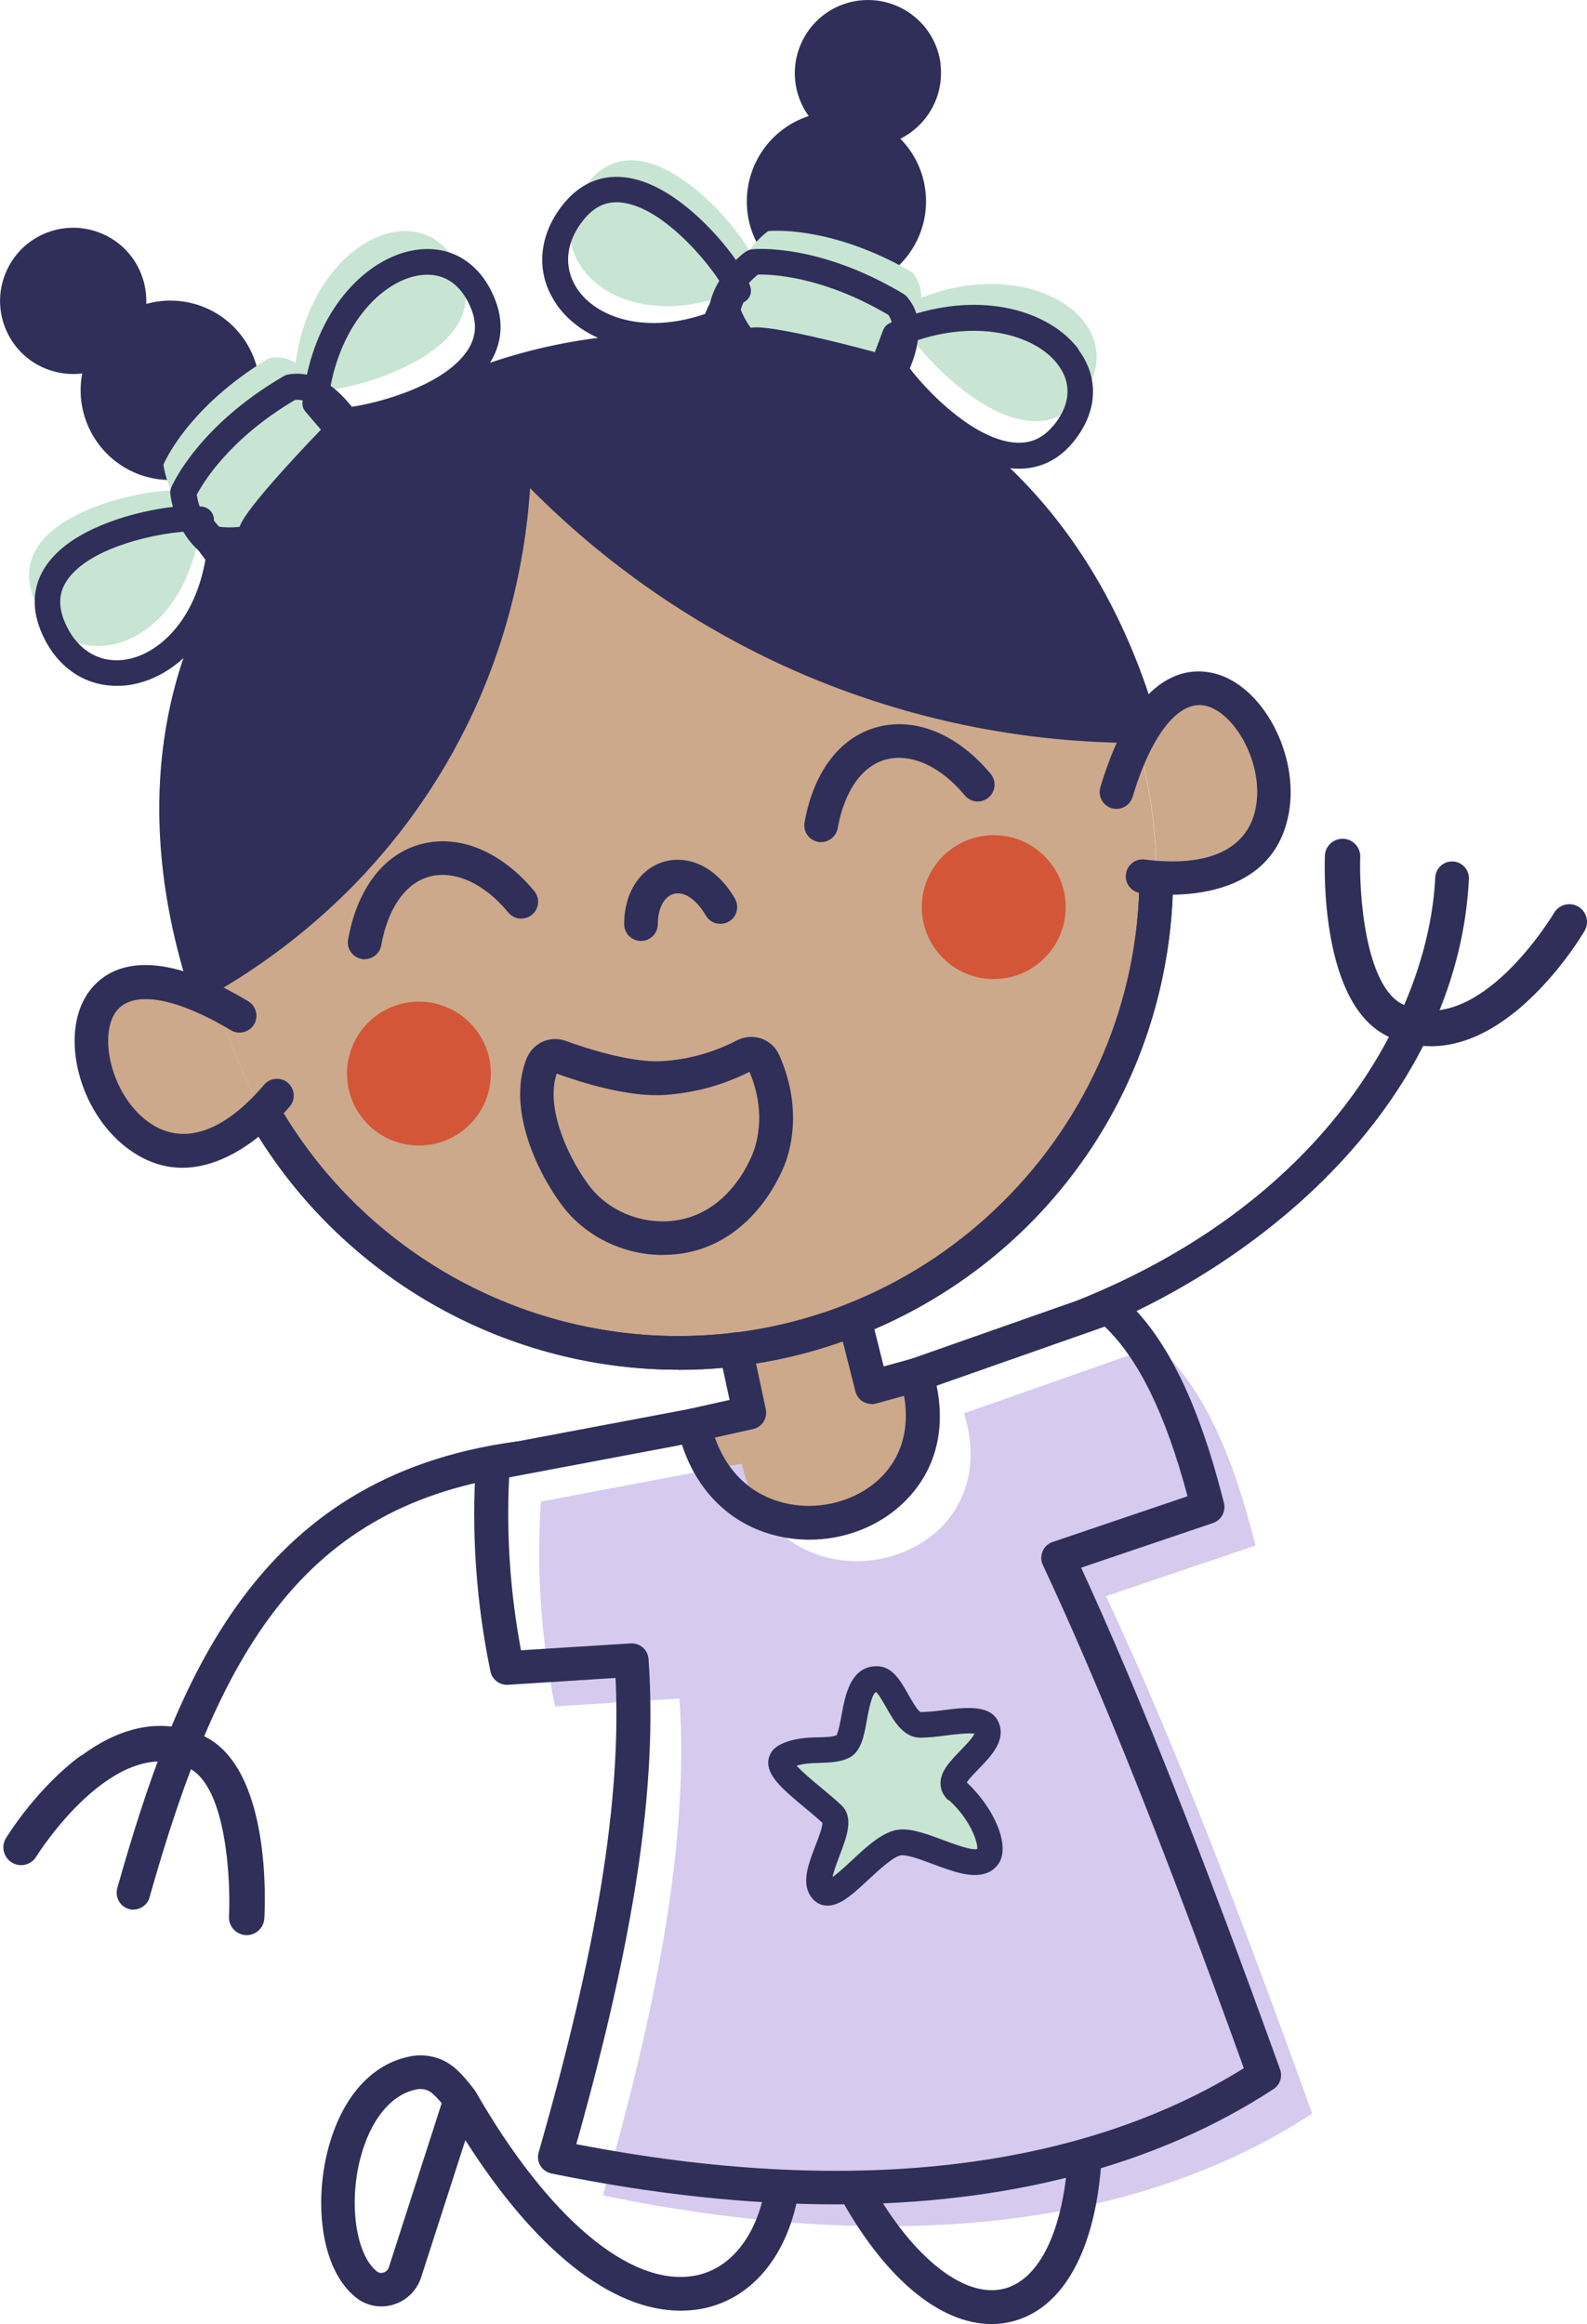 <svg xmlns="http://www.w3.org/2000/svg" id="Layer_2" data-name="Layer 2" viewBox="0 0 92.45 135.35"><defs><style>      .cls-1 {        fill: #d6caef;      }      .cls-1, .cls-2, .cls-3, .cls-4, .cls-5, .cls-6 {        stroke-width: 0px;      }      .cls-2 {        fill: #2f2f59;      }      .cls-3 {        fill: #cca98b;      }      .cls-4 {        fill: #c7e5d2;      }      .cls-5 {        fill: #d35638;      }      .cls-6 {        fill: #2f2f59;      }    </style></defs><g id="Layer_1-2" data-name="Layer 1"><g><path class="cls-6" d="M4.7,102.25c-2.53,1.87-4.23,4.6-4.35,4.8-.3.48-.15,1.12.34,1.42.48.3,1.12.15,1.42-.34.04-.07,4.53-7.24,8.87-5.17,2.26,1.08,2.46,6.75,2.36,8.65-.03.57.4,1.05.97,1.09.57.03,1.05-.4,1.09-.97.05-.89.39-8.75-3.52-10.62-2.65-1.27-5.16-.33-7.16,1.15Z"></path><path class="cls-6" d="M88.05,59.1c2.49-1.92,4.14-4.68,4.26-4.89.29-.49.12-1.12-.37-1.41-.49-.29-1.12-.12-1.41.37-.04.07-4.38,7.33-8.76,5.35-2.29-1.04-2.6-6.7-2.53-8.6.02-.57-.42-1.05-.99-1.07-.57-.02-1.05.42-1.07.99-.03.89-.22,8.76,3.74,10.55,2.68,1.21,5.17.22,7.13-1.29Z"></path><path class="cls-3" d="M67.36,51.11v-.16c0-2.73-.39-5.37-1.12-7.86,5.32-10.21,14.31,8.98,1.12,8.02Z"></path><path class="cls-3" d="M15.31,64.7c-9.36,9.3-15.57-12.88-2.61-6.24.62,2.2,1.5,4.3,2.61,6.24Z"></path><path class="cls-6" d="M54.8,3.77c-.27-2.34-2.39-4.01-4.73-3.74s-4.01,2.39-3.74,4.73c.09.75.37,1.43.78,2-2.32.75-3.86,3.06-3.57,5.58.11.96.48,1.82,1.02,2.54-2.51.9-4.16,3.43-3.84,6.19.38,3.22,3.29,5.52,6.5,5.14,3.22-.38,5.52-3.29,5.14-6.51-.15-1.25-.68-2.36-1.46-3.23,2-.92,3.28-3.05,3.01-5.35-.14-1.2-.68-2.25-1.46-3.04,1.56-.78,2.55-2.47,2.34-4.31Z"></path><path class="cls-4" d="M53.67,17.34c0-.54-.15-1.06-.52-1.48-4.84-2.81-8.4-2.4-8.4-2.4,0,0-.59.41-1.1,1.13-1.19-2.1-6.3-7.78-9.38-3.97-3.38,4.19,1.65,9.3,8.64,6.33.04.65.27,1.37.82,2.14,1.32-.28,8.67,1.81,8.67,1.81,0,0,.35-.53.69-1.26,1.6,2.27,6.89,7.24,9.83,3.6,3.31-4.1-2.41-8.54-9.24-5.91Z"></path><path class="cls-6" d="M43.65,16.47c-.14-.34-.41-.8-.78-1.33-1.23-1.75-3.55-4.14-5.9-4.71-1.6-.39-3.02.09-4.1,1.39-1.4,1.69-1.66,3.71-.75,5.41.12.22.25.43.4.64,1.5,2,4.77,3.26,8.9,1.88.35-.11.71-.25,1.07-.41.12-.05.23-.14.31-.25.06-.07.1-.16.12-.26.18-.71.32-1.06.39-1.22.02,0,.04-.02.06-.03.28-.16.43-.48.36-.8-.02-.08-.05-.18-.1-.3ZM41.58,18.1c-.1.04-.2.08-.3.11-3.57,1.3-6.39.32-7.55-1.24-.94-1.27-.83-2.84.3-4.21.71-.85,1.51-1.14,2.55-.9,2.17.5,4.44,3.14,5.32,4.49.09.12.16.25.22.35-.19.31-.36.76-.53,1.39Z"></path><path class="cls-6" d="M62.83,20.34c-1.57-2.1-5.21-3.34-9.45-2.08-.47.13-.95.3-1.42.51-.04.01-.07.03-.11.04-.19.08-.33.23-.41.43l-.45,1.2c-.05.14-.06.28-.03.42.03.13.1.3.21.51.04.07.08.15.13.23.23.38.56.84.97,1.33,1.39,1.65,3.68,3.67,5.91,4.22,1.73.42,3.23-.06,4.32-1.38,1.44-1.74,1.56-3.75.32-5.41ZM61.35,24.8c-.7.85-1.58,1.14-2.69.91-2.23-.47-4.58-2.85-5.65-4.24-.24-.31-.42-.57-.51-.75,0,0,0-.01,0-.02l.24-.63c.25-.1.51-.2.75-.27,3.7-1.2,6.9-.23,8.15,1.45.09.13.18.26.25.39.53.99.35,2.1-.53,3.16Z"></path><path class="cls-6" d="M53.38,18.26c-.11-.35-.29-.68-.56-.99-.05-.06-.11-.11-.18-.15-4.96-2.97-8.67-2.62-8.83-2.6-.12.01-.24.06-.35.13-.03.01-.28.19-.6.5-.3.3-.67.7-.97,1.22-.25.42-.47.92-.57,1.48-.03.12-.04.25-.05.37-.05.51,0,1.03.15,1.53.09.32.22.64.39.95.11.21.23.41.37.61.17.25.47.37.76.31.71-.14,4.85.88,8.28,1.9.31.09.65-.02.83-.29.04-.06.11-.16.21-.32.2-.32.49-.84.74-1.45.21-.51.4-1.08.47-1.67.06-.51.05-1.03-.1-1.53ZM51.7,20.7c-.11.32-.25.62-.4.89-.06.13-.12.24-.19.34-1.95-.57-6.11-1.73-7.91-1.8-.02-.04-.04-.07-.06-.11-.17-.32-.28-.63-.33-.93-.23-1.16.33-2.06.83-2.62.19-.21.38-.37.51-.48.76-.02,3.76.08,7.6,2.35.09.13.16.27.19.43.15.56,0,1.27-.26,1.93Z"></path><path class="cls-6" d="M5.87,13.58c-2.18-.89-4.67.16-5.55,2.34-.89,2.18.16,4.67,2.34,5.55.7.28,1.43.37,2.13.28-.46,2.4.82,4.86,3.16,5.82.89.36,1.83.46,2.72.33-.42,2.63,1,5.3,3.57,6.35,3,1.22,6.42-.22,7.64-3.22,1.22-3-.22-6.42-3.22-7.64-1.17-.47-2.39-.54-3.53-.28.16-2.2-1.09-4.34-3.24-5.22-1.11-.45-2.29-.49-3.37-.19.07-1.75-.94-3.43-2.65-4.12Z"></path><path class="cls-4" d="M17.22,21.12c-.48-.26-1-.38-1.55-.26-4.8,2.88-6.15,6.2-6.15,6.2,0,0,.08.71.46,1.51-2.41.03-9.85,1.77-8,6.3,2.04,4.98,8.94,3.04,9.71-4.51.59.28,1.33.43,2.27.32.39-1.29,5.77-6.72,5.77-6.72,0,0-.29-.56-.78-1.21,2.76-.3,9.67-2.54,7.9-6.87-1.99-4.88-8.64-2.01-9.63,5.24Z"></path><path class="cls-6" d="M11.62,29.48c-.36-.04-.9-.03-1.54.04-2.12.24-5.34,1.12-6.97,2.89-1.12,1.21-1.38,2.69-.76,4.26.81,2.05,2.45,3.25,4.38,3.27.25,0,.5,0,.76-.04,2.47-.35,5.15-2.6,5.94-6.89.07-.36.12-.74.16-1.14.01-.13-.01-.27-.07-.39-.04-.09-.1-.17-.17-.23-.54-.5-.78-.79-.89-.93,0-.02,0-.05,0-.07,0-.32-.22-.61-.53-.71-.08-.03-.18-.04-.31-.05ZM12.05,32.08c-.01.11-.03.22-.05.32-.59,3.76-2.81,5.75-4.73,6.02-1.56.22-2.88-.64-3.54-2.29-.4-1.03-.27-1.88.44-2.67,1.48-1.66,4.89-2.37,6.5-2.49.15-.02.29-.02.41-.02.18.32.49.68.97,1.14Z"></path><path class="cls-6" d="M24.26,14.55c-2.6.36-5.44,2.95-6.38,7.27-.11.48-.19.97-.24,1.49,0,.04-.01.07-.02.11-.02.2.04.4.18.56l.83.97c.09.11.22.18.35.23.13.04.31.06.54.06.08,0,.17,0,.26,0,.44-.01,1-.09,1.63-.21,2.12-.42,4.99-1.45,6.55-3.14,1.21-1.31,1.51-2.85.88-4.45-.83-2.1-2.53-3.18-4.58-2.89ZM27.45,17.99c.41,1.02.24,1.94-.5,2.79-1.49,1.73-4.71,2.64-6.44,2.91-.39.06-.7.09-.91.08,0,0-.01,0-.02,0l-.44-.51c.03-.27.07-.54.12-.79.73-3.82,3.13-6.15,5.2-6.44.16-.02.31-.03.47-.03,1.13.01,2.01.7,2.52,1.99Z"></path><path class="cls-6" d="M17.88,21.82c-.36-.07-.74-.08-1.14,0-.07.02-.15.05-.22.09-4.99,2.91-6.48,6.33-6.54,6.47-.05.11-.07.24-.06.36,0,.03.03.33.15.77.11.41.29.92.6,1.44.25.43.58.85,1.02,1.22.09.08.2.15.3.22.43.29.9.49,1.42.61.32.08.67.11,1.02.12.23,0,.47,0,.71-.03.3-.03.55-.24.64-.52.21-.69,3.11-3.82,5.66-6.34.23-.23.29-.58.14-.87-.03-.06-.09-.17-.18-.33-.19-.33-.49-.84-.91-1.35-.35-.43-.76-.87-1.24-1.22-.42-.3-.88-.54-1.39-.65ZM19.21,24.47c.22.25.42.52.59.78.08.11.15.22.21.33-1.44,1.43-4.47,4.52-5.4,6.06-.04,0-.08,0-.12,0-.37,0-.69-.06-.97-.15-1.13-.36-1.65-1.28-1.89-1.99-.09-.27-.14-.51-.17-.68.35-.67,1.88-3.26,5.73-5.53.16-.02.31,0,.47.04.56.14,1.11.62,1.56,1.16Z"></path><circle class="cls-6" cx="38.52" cy="47.96" r="27.84"></circle><path class="cls-3" d="M40.42,83l3.24-.72-.79-3.7c2.41-.29,4.72-.89,6.9-1.75l1,3.96,2.59-.72c2.82,9.18-10.87,12.32-12.95,2.93Z"></path><path class="cls-1" d="M31.51,87.46c-.27,3.97,0,7.94.82,11.92l7.25-.46c.6,8.53-1.47,18.49-4.46,28.94,16.52,3.4,30.88,2.06,41.32-4.77-4.05-11.27-8.07-21.73-12.01-30.13l8.71-2.95c-1.26-4.99-2.96-9.23-5.77-11.64l-11.21,3.94c2.82,9.18-10.87,12.32-12.95,2.93l-11.71,2.21Z"></path><path class="cls-3" d="M67.36,50.95v.16c-.09,15.3-12.52,27.68-27.84,27.68-10.37,0-19.42-5.67-24.21-14.08-1.11-1.94-1.99-4.04-2.61-6.24-.67-2.39-1.03-4.91-1.03-7.51,0-15.37,12.46-27.84,27.84-27.84,12.64,0,23.32,8.43,26.72,19.98.73,2.49,1.12,5.13,1.12,7.86Z"></path><circle class="cls-5" cx="57.89" cy="52.83" r="4.19"></circle><circle class="cls-5" cx="24.41" cy="62.53" r="4.19" transform="translate(-35.79 32.82) rotate(-42.41)"></circle><path class="cls-2" d="M48.68,128.38c-5.17,0-10.71-.6-16.56-1.8-.27-.06-.5-.22-.64-.45s-.18-.52-.1-.78c3.42-11.93,4.82-20.52,4.48-27.63l-6.27.4c-.48.03-.92-.3-1.02-.78-.84-4.06-1.12-8.16-.84-12.19.03-.44.36-.81.8-.9l11.71-2.21c.52-.1,1.03.23,1.14.75.54,2.42,1.98,4.08,4.08,4.68,2.08.6,4.46,0,5.91-1.48,1.37-1.4,1.75-3.4,1.07-5.63-.15-.5.12-1.04.61-1.21l11.21-3.94c.33-.12.7-.05.96.18,2.63,2.26,4.56,6.12,6.08,12.14.12.5-.15,1-.64,1.17l-7.68,2.6c3.35,7.26,7.04,16.59,11.59,29.22.15.43,0,.9-.39,1.15-6.81,4.45-15.46,6.71-25.5,6.71ZM33.56,124.87c15.86,3.09,29.27,1.56,38.9-4.42-4.61-12.78-8.34-22.11-11.71-29.31-.12-.25-.12-.54-.01-.8.11-.26.32-.45.59-.54l7.85-2.66c-1.28-4.78-2.83-7.96-4.82-9.88l-9.8,3.44c.54,2.59-.07,4.93-1.78,6.67-1.97,2.01-5.06,2.79-7.85,1.99-2.49-.71-4.35-2.59-5.2-5.22l-10.07,1.9c-.17,3.33.06,6.71.69,10.07l6.39-.4c.54-.03,1,.37,1.04.91.52,7.33-.78,16.08-4.21,28.26Z"></path><path class="cls-2" d="M39.52,79.77c-10.34,0-19.94-5.59-25.06-14.58l1.7-.97c4.77,8.38,13.72,13.59,23.36,13.59,14.72,0,26.77-11.98,26.86-26.7h1.96c-.09,15.81-13.02,28.66-28.82,28.66Z"></path><path class="cls-2" d="M39.63,134.57c-4.01,0-8.46-3.53-12.52-9.93l-2.58,8c-.25.76-.85,1.35-1.62,1.58-.76.23-1.57.07-2.18-.42-2.09-1.68-2.4-5.57-1.64-8.55.79-3.09,2.56-5.09,4.87-5.5.92-.16,1.84.09,2.54.69.36.31.72.72,1.13,1.26.03.03.05.07.07.1,4.23,7.37,9,11.38,12.73,10.74,2.07-.35,3.61-2.24,4.13-5.04l1.93.36c-.67,3.65-2.81,6.12-5.72,6.62-.37.06-.74.09-1.12.09ZM24.49,121.66c-.07,0-.13,0-.2.02-1.49.27-2.73,1.78-3.31,4.06-.67,2.63-.24,5.57.97,6.54.15.12.31.1.39.07.07-.02.24-.09.31-.3l3.08-9.56c-.2-.24-.37-.42-.54-.57-.19-.17-.44-.26-.71-.26Z"></path><path class="cls-2" d="M57.76,135.35c-3.06,0-6.33-2.76-8.94-7.62l1.73-.93c2.4,4.48,5.49,7.04,7.86,6.51,2.13-.47,3.55-3.4,3.81-7.83l1.96.11c-.31,5.44-2.26,8.95-5.34,9.64-.36.08-.72.12-1.08.12Z"></path><path class="cls-2" d="M10.63,68.01c-1.05,0-2.15-.33-3.25-1.17-2.78-2.11-3.91-6.55-2.28-8.97.93-1.37,3.38-3.14,9.36.44.46.28.62.88.34,1.35-.28.46-.88.62-1.35.34-3.31-1.98-5.83-2.36-6.73-1.03-.96,1.42-.24,4.73,1.84,6.31,1.97,1.5,4.4.75,6.83-2.11.35-.41.97-.46,1.38-.11.41.35.46.97.11,1.38-.86,1.01-3.33,3.57-6.26,3.57Z"></path><path class="cls-2" d="M68.11,52.11c-.69,0-1.28-.05-1.67-.1-.54-.07-.92-.56-.85-1.1.07-.54.55-.92,1.1-.85,3.72.47,6.02-.61,6.47-3.05.47-2.56-1.24-5.5-2.9-5.9-1.56-.38-3.17,1.6-4.28,5.3-.16.52-.7.81-1.22.66-.52-.16-.81-.7-.66-1.22,2-6.68,5-7.03,6.61-6.64,2.83.68,4.99,4.72,4.37,8.15-.74,4.06-4.51,4.75-6.97,4.75Z"></path><path class="cls-2" d="M21.24,55.87c-.06,0-.11,0-.17-.02-.53-.1-.89-.6-.79-1.14.53-2.96,2.08-4.98,4.25-5.55,2.22-.59,4.68.43,6.59,2.73.35.42.29,1.04-.13,1.38-.42.35-1.04.29-1.38-.13-1.4-1.69-3.11-2.47-4.58-2.09-1.4.37-2.43,1.83-2.82,4-.08.47-.5.81-.96.81Z"></path><path class="cls-2" d="M47.83,49.05c-.06,0-.11,0-.17-.02-.53-.1-.89-.6-.79-1.14.53-2.96,2.08-4.98,4.25-5.55,2.22-.59,4.68.43,6.59,2.73.35.42.29,1.04-.13,1.38-.42.35-1.03.29-1.38-.13-1.4-1.69-3.12-2.47-4.58-2.09-1.4.37-2.43,1.83-2.82,4-.08.47-.5.81-.96.81Z"></path><path class="cls-2" d="M37.34,54.8c-.54,0-.98-.44-.98-.98,0-1.83.93-3.26,2.37-3.65,1.18-.32,2.86.08,4.08,2.16.27.47.12,1.07-.35,1.34-.47.27-1.07.12-1.34-.35-.55-.94-1.27-1.43-1.87-1.26-.56.15-.93.84-.93,1.76,0,.54-.44.98-.98.98Z"></path><path class="cls-2" d="M7.78,111.22c-.09,0-.18-.01-.27-.04-.52-.15-.82-.69-.68-1.21,3.41-12.03,8-23.95,23.2-26.01.54-.07,1.03.3,1.1.84.07.54-.3,1.03-.84,1.1-12.71,1.71-17.54,10.32-21.58,24.6-.12.43-.52.71-.94.71Z"></path><path class="cls-2" d="M63.2,77.6c-.39,0-.76-.23-.91-.61-.2-.5.04-1.07.54-1.28,14.74-5.94,20.41-16.97,20.78-24.61.03-.54.48-.95,1.03-.93.54.03.96.49.93,1.03-.28,5.72-2.77,11.33-7.2,16.2-3.85,4.24-9.11,7.83-14.81,10.13-.12.05-.24.07-.37.07Z"></path><path class="cls-2" d="M40.42,83.98c-.45,0-.86-.31-.96-.77-.12-.53.22-1.05.75-1.17l2.29-.51-.59-2.75c-.11-.53.22-1.05.75-1.16.53-.11,1.05.22,1.16.75l.79,3.7c.11.53-.22,1.05-.75,1.16l-3.24.72c-.07.02-.14.02-.21.02Z"></path><path class="cls-2" d="M50.78,81.77c-.17,0-.34-.05-.49-.13-.23-.13-.39-.35-.46-.61l-1-3.96c-.13-.53.19-1.06.71-1.19.53-.13,1.06.19,1.19.71l.75,2.99,1.63-.45c.52-.15,1.06.16,1.21.68.15.52-.16,1.06-.68,1.21l-2.6.72c-.09.02-.18.04-.26.04Z"></path><path class="cls-2" d="M50.14,77.74l-.72-1.82c10.24-4.06,16.9-13.8,16.96-24.81h1.96c-.07,11.83-7.21,22.28-18.2,26.63Z"></path><path class="cls-2" d="M39.52,79.77c-10.34,0-19.94-5.59-25.06-14.58l1.7-.97c4.77,8.38,13.72,13.59,23.36,13.59,1.09,0,2.18-.07,3.24-.19l.24,1.95c-1.13.14-2.3.21-3.48.21Z"></path><path class="cls-4" d="M49.11,101.71c.89-.43.39-3.98,1.99-3.92.92.03,1.43,2.65,2.51,2.67,1.28.03,3.59-.67,3.89.18.43,1.23-2.8,2.72-1.75,3.66,1.53,1.37,2.24,3.32,1.76,3.87-.86,1-3.69-.98-5.07-.86-1.53.13-3.99,4.04-4.65,2.61-.47-1.03,1.43-3.54.69-4.24-1.44-1.36-3.81-2.85-2.68-3.41,1.13-.57,2.48-.16,3.31-.56Z"></path><path class="cls-6" d="M54.36,108.57c-.69-.26-1.46-.55-1.86-.52-.42.04-1.31.86-1.9,1.41-1,.93-1.79,1.66-2.62,1.5-.22-.04-.62-.2-.87-.73-.36-.78.02-1.77.39-2.73.16-.41.42-1.08.41-1.34-.32-.3-.7-.61-1.06-.91-1.22-1.02-2.19-1.82-2.09-2.72.03-.23.15-.66.7-.93.76-.38,1.58-.41,2.23-.42.41-.01.79-.02,1.04-.12.11-.19.22-.76.29-1.15.21-1.16.53-2.92,2.11-2.87.86.03,1.33.84,1.78,1.64.19.34.55.97.72,1.03.35,0,.84-.05,1.31-.11,1.34-.17,2.86-.36,3.27.8.36,1.02-.5,1.9-1.19,2.61-.22.23-.58.59-.7.8,1.58,1.46,2.66,3.81,1.76,4.85-.19.22-.41.36-.65.44-.86.3-2.02-.14-3.06-.53ZM55.25,104.85c-.36-.33-.45-.69-.46-.94-.03-.74.55-1.32,1.15-1.95.24-.25.71-.73.83-.99-.36-.06-1.18.04-1.65.1-.53.07-1.07.13-1.52.13-.99-.02-1.52-.96-1.99-1.79-.16-.28-.42-.73-.57-.87-.26.1-.44,1.09-.54,1.63-.17.96-.34,1.86-1.05,2.21-.52.25-1.12.27-1.7.29-.46.01-.92.03-1.34.16.3.35.95.89,1.41,1.27.4.34.82.68,1.19,1.03.75.71.32,1.83-.09,2.91-.13.35-.35.91-.42,1.28.32-.23.78-.65,1.11-.96.91-.85,1.86-1.73,2.79-1.81.73-.06,1.6.26,2.51.6.56.21,1.7.64,2.02.53h0c.04-.41-.43-1.75-1.66-2.85ZM51.07,98.54h0s0,0,0,0Z"></path><path class="cls-2" d="M66.47,42.29c-4.18,0-10.98-.51-18.61-3.63-9.11-3.73-14.94-9.34-17.88-12.62,0,3.31-.45,9.33-3.71,15.87-4.46,8.95-11.48,13.48-14.41,15.14C.24,19.7,55.56,4.55,66.47,42.29Z"></path><path class="cls-2" d="M11.86,58.04c-.12,0-.24-.02-.36-.07-.28-.11-.49-.34-.58-.62-3.41-10.95-1.47-21.06,5.46-28.46,7.29-7.79,18.89-11.17,29.54-8.62,10.53,2.53,18.17,10.25,21.49,21.75.09.3.03.61-.16.86-.18.25-.47.39-.78.39-.03,0-.07,0-.1,0-6.52,0-12.87-1.25-18.88-3.7-6.18-2.53-11.88-6.36-16.61-11.14-.32,4.85-1.59,9.62-3.73,13.92-4.1,8.23-10.31,13-14.8,15.56-.15.09-.32.13-.48.13ZM38.75,21.39c-7.88,0-15.63,3.17-20.93,8.84-6.17,6.6-8.06,15.55-5.37,25.34,4.13-2.55,9.38-6.94,12.94-14.09,2.36-4.73,3.6-10.07,3.6-15.43,0-.41.25-.77.63-.92.38-.15.81-.04,1.08.26,4.83,5.37,10.88,9.65,17.52,12.37,5.39,2.21,11.07,3.4,16.91,3.54-3.3-10.09-10.24-16.86-19.67-19.12-2.21-.53-4.47-.79-6.72-.79Z"></path><path class="cls-2" d="M38.62,73.09c-2.33,0-4.59-1.11-5.94-2.97-1.61-2.21-3.1-5.76-2-8.48h0c.37-.9,1.36-1.35,2.27-1.02,1.08.39,3.78,1.29,5.62,1.18,1.52-.09,2.99-.5,4.36-1.21.44-.23.95-.26,1.41-.11.46.16.84.5,1.04.94.54,1.18,1.3,3.54.41,6.2-.07.2-1.69,4.84-6.27,5.41-.3.04-.59.05-.89.05ZM32.43,62.53c-.63,1.84.49,4.6,1.83,6.44,1.11,1.53,3.08,2.36,5.01,2.12,3.37-.42,4.6-3.94,4.65-4.09.64-1.89.15-3.62-.26-4.58-1.56.79-3.24,1.24-4.97,1.35-2.06.13-4.73-.69-6.25-1.24ZM32.49,62.38s0,0,0,0c0,0,0,0,0,0ZM31.58,62.01h0,0Z"></path></g></g></svg>